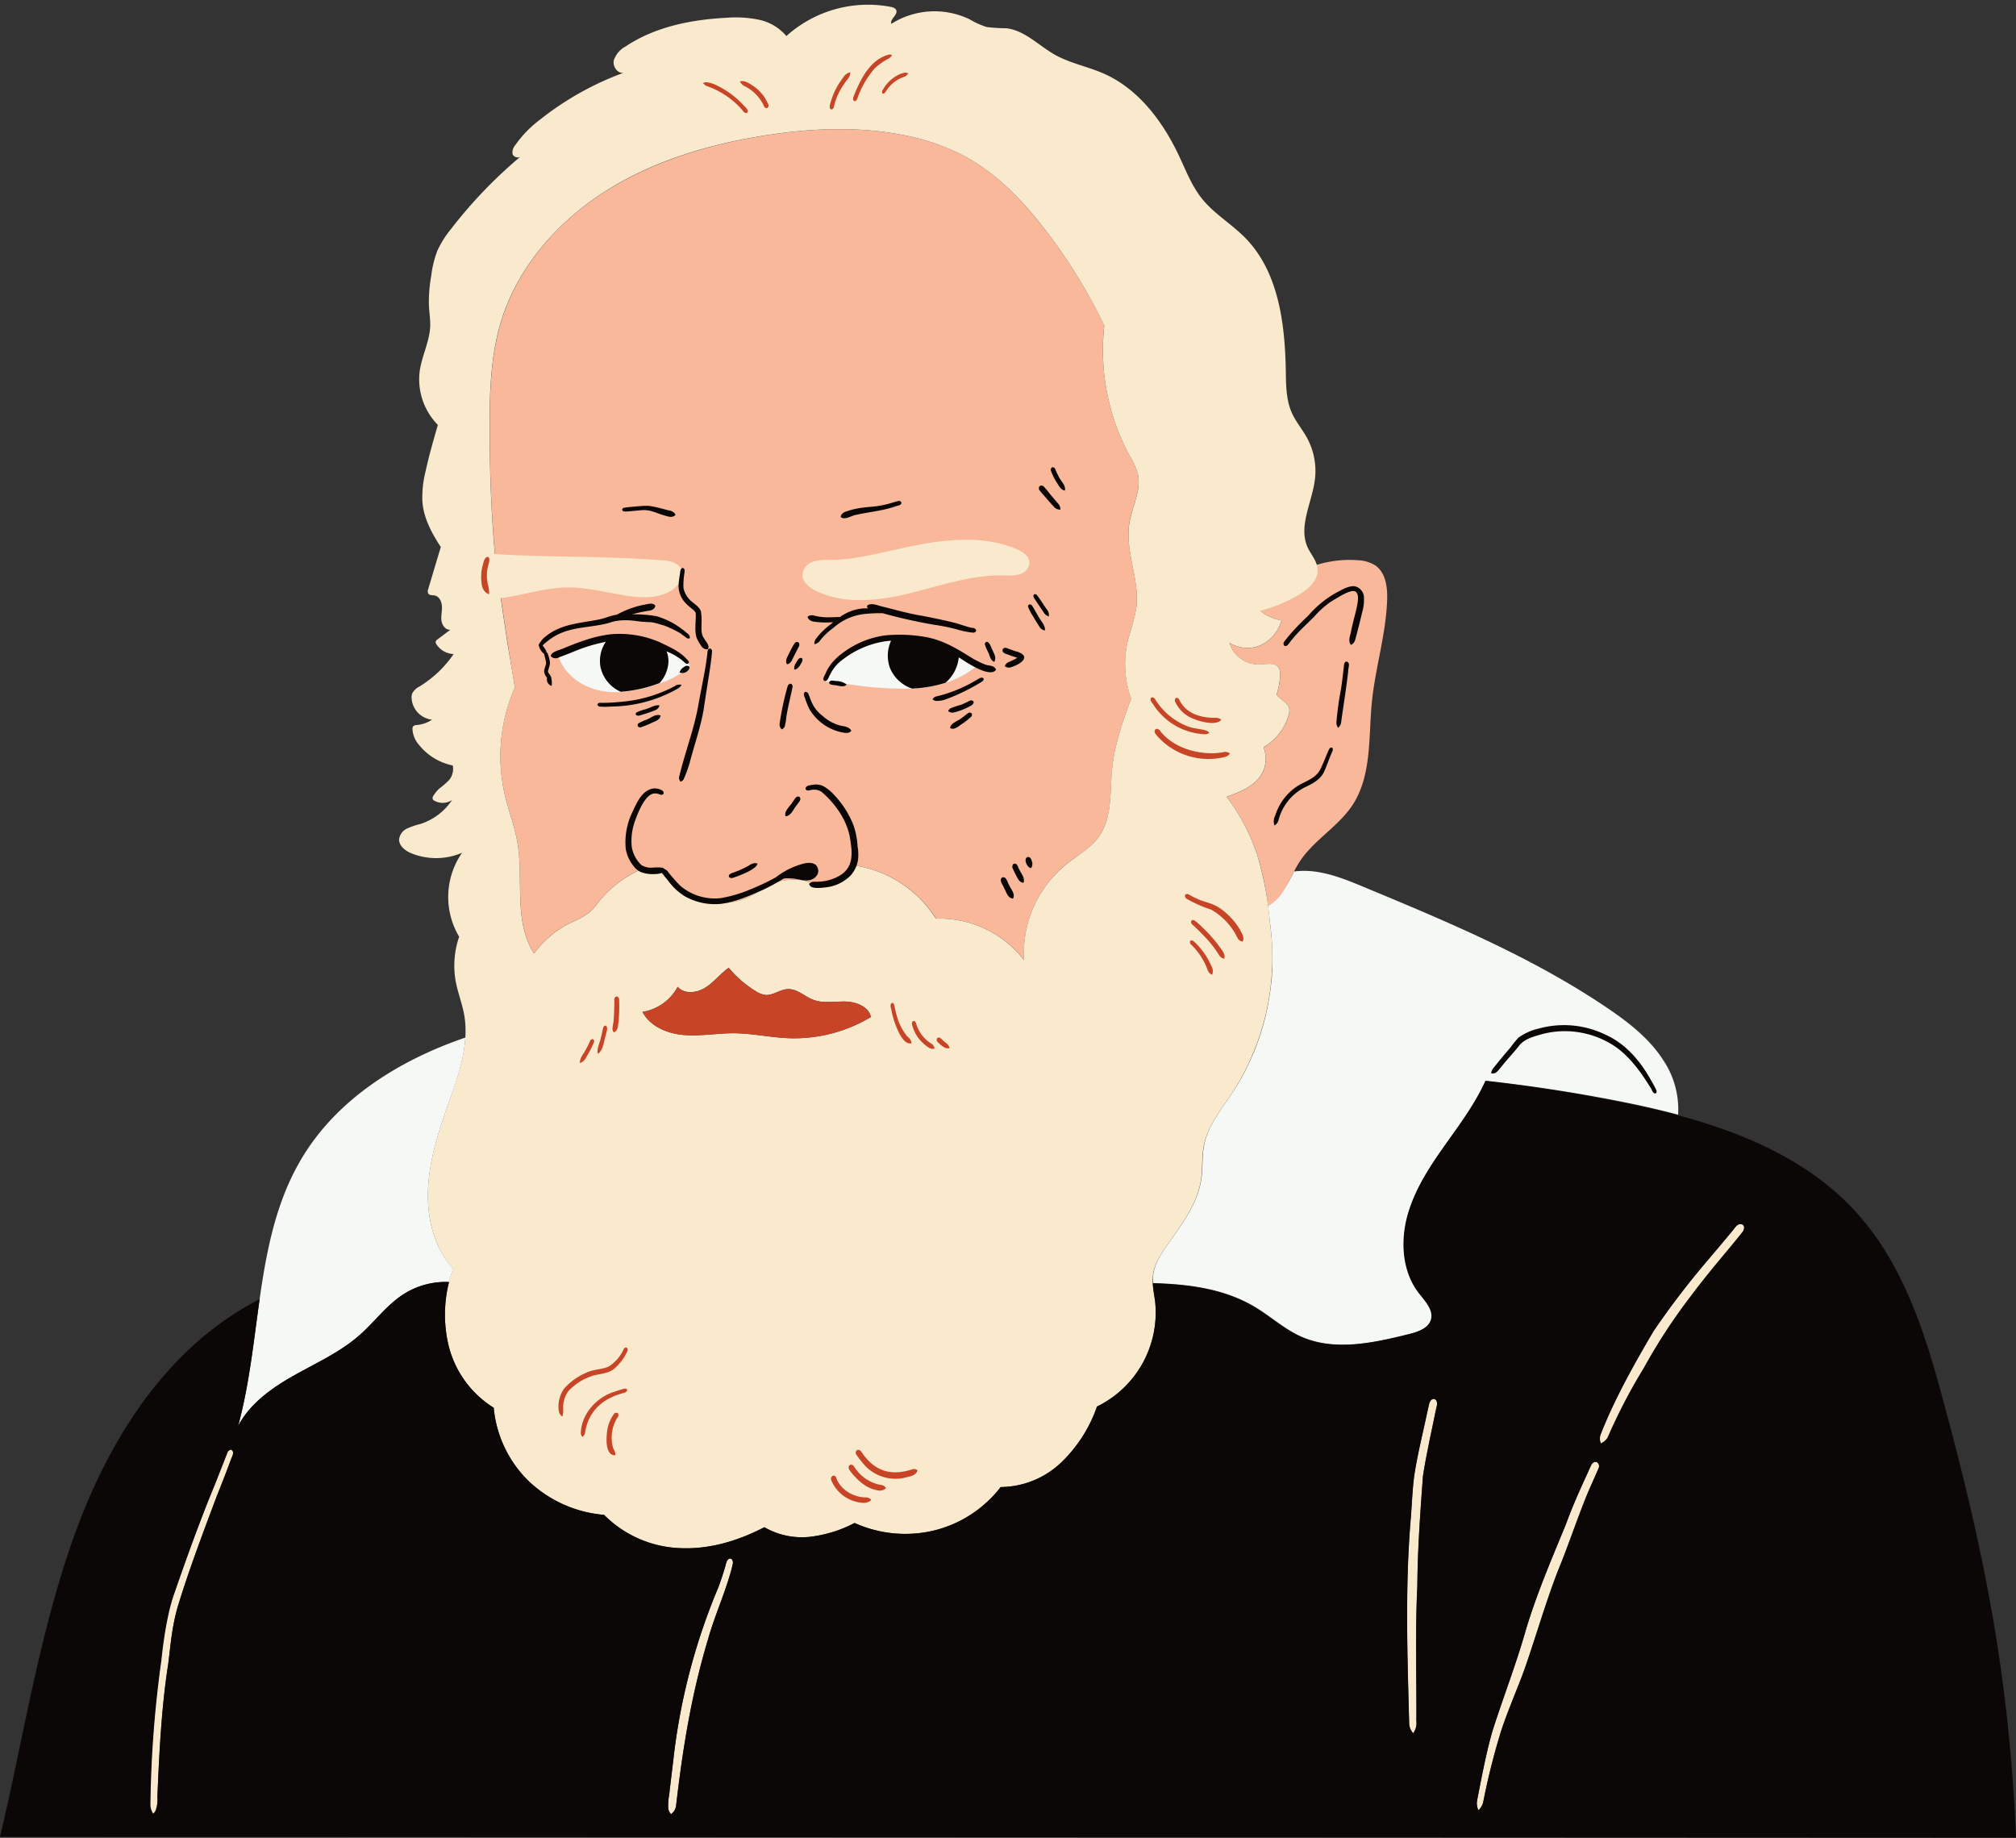 <?xml version="1.0" encoding="UTF-8"?><svg xmlns="http://www.w3.org/2000/svg" xmlns:xlink="http://www.w3.org/1999/xlink" data-name="Layer 3" height="455.3" preserveAspectRatio="xMidYMid meet" version="1.0" viewBox="0.0 -1.2 499.5 455.3" width="499.5" zoomAndPan="magnify"><rect x="0.0" y="-1.2" width="499.5" height="455.3" fill="#333333" stroke="none"/><g id="change1_1"><path d="M343.69,147.44c-.3,8.55-2.95,16.85-3.79,25.36-.85,8.67,0,18.09-4.75,25.38-3.52,5.39-9.61,8.7-13.13,14.08-1.68,2.55-2.72,5.49-4.51,8a11.06,11.06,0,0,1-3.33,3.06,70.23,70.23,0,0,0-2.51-12.18,49.22,49.22,0,0,0-7.74-14.93c3.58-1.27,7.52-2.87,9.05-6.35a7.73,7.73,0,0,0,.09-5.93,13.24,13.24,0,0,0,6.23-8,3.55,3.55,0,0,0,.15-1.48c-.26-1.47-2-2.16-3.15-3.52a18.65,18.65,0,0,0,.89-4.73,3.22,3.22,0,0,0-.37-2c-.85-1.26-2.73-.9-4.25-.8a7.61,7.61,0,0,1-7.94-5.36,8.42,8.42,0,0,0,7.74.62,9.59,9.59,0,0,0,5.16-6.15,12,12,0,0,1-7.52-4.65c.83-.72,1.7-1.4,2.58-2.06,6.87-5.14,15.26-8.9,23.82-8.21a8.88,8.88,0,0,1,4.32,1.27C343.34,140.63,343.8,144.27,343.69,147.44Zm-89.94,89.21A28.31,28.31,0,0,1,264.08,213c2.82-2.25,6.13-4,8.21-7,3.36-4.72,2.7-11,3.27-16.8.61-6.17,2.78-12.06,4.72-17.39a24.86,24.86,0,0,1-.91-13.9c.64-2.91,1.82-5.71,2.18-8.67.85-7-2.87-13.93-1.74-20.85.66-4.09,3-8.07,2.12-12.11a18.39,18.39,0,0,0-2.06-4.68,54.61,54.61,0,0,1-6.26-32.22A135.05,135.05,0,0,0,259.3,56.17C253.68,48.8,247.14,41.9,239,37.5a55,55,0,0,0-16.05-5.39c-11.34-2.08-23.05-1.46-34.43.43C174.82,34.8,161.25,39,149.59,46.48s-21.33,18.66-25.4,31.93c-2.6,8.49-2.86,17.5-2.85,26.39,0,10.79.39,21.58,1.4,32.35,1.49,10.69,3,21.38,4.84,31.91a42.28,42.28,0,0,0-2.47,26.78c.92,3.87,2.38,7.59,3.07,11.5,1.62,9.25-1,19.53,4.13,27.66a25.07,25.07,0,0,1,9.18-7.67,20,20,0,0,0,4.64-2.57,19.66,19.66,0,0,0,2.2-2.53,27.49,27.49,0,0,1,10.42-8,4.29,4.29,0,0,0,2.61.75,15.55,15.55,0,0,1,2.92,0,17.13,17.13,0,0,0,22.88,5.23c1.27-.74,2.45-1.65,3.78-2.29a13.5,13.5,0,0,1,5-1.18,12.13,12.13,0,0,1,3.07.16c1.1.23,2.15.66,3.25.86a8.43,8.43,0,0,0,8.91-4.64,29,29,0,0,1,20.75,13.26A26.51,26.51,0,0,1,253.75,236.65Z" fill="#f9b89a"/></g><g id="change2_1"><path d="M326.45,139.65c-.18-1.93-1.63-3.46-2.44-5.21-2.42-5.27,1.13-11.21,1.8-17a17.17,17.17,0,0,0-2-10.21c-1.15-2.09-2.73-3.93-3.71-6.1-1.46-3.24-1.46-6.91-1.52-10.46-.2-11.75-1.8-24.49-10-32.89-3.4-3.48-7.76-6-10.8-9.8-2.56-3.2-4-7.11-5.77-10.81-4-8.42-10-16.36-18.51-20.13-4-1.76-8.37-2.56-12.15-4.69-4-2.26-7.41-6-12-6.55a43.22,43.22,0,0,1-4.84-.3,19.38,19.38,0,0,1-4.24-1.9,20,20,0,0,0-19.42,1.1c-.44-1.17,1.65-2.17,1.22-3.35-.2-.56-.88-.76-1.47-.87a30.25,30.25,0,0,0-25.76,7.25A12.26,12.26,0,0,0,188,3.68a28.77,28.77,0,0,0-8.08-.47c-8.72.45-17.62,2.24-24.89,7.08a6.15,6.15,0,0,0-2.95,3.45c-.33,1.51.94,3.38,2.45,3.08a74.4,74.4,0,0,0-20.6,11.52,28,28,0,0,0-6.28,6.44A2.72,2.72,0,0,0,127,37a1.41,1.41,0,0,0,1.86.68,115.6,115.6,0,0,0-17.11,17.85,25.25,25.25,0,0,0-3.36,5.32,25.75,25.75,0,0,0-1.54,6.25,36.57,36.57,0,0,0-.58,7.38c.08,1.72.38,3.44.32,5.17-.16,3.73-2,7.19-2.57,10.88a16.09,16.09,0,0,0,4.47,13.54c-1.13,3.89-2.25,7.78-3.1,11.74a26,26,0,0,0-.74,7.18c.29,4,2.14,7.64,4.57,11.32q-1.56,5.19-3.11,10.38a1.42,1.42,0,0,0,0,1.16c.33.48,1,.36,1.61.48,1.14.24,1.73,1.55,1.78,2.72s-.27,2.33-.12,3.49,1,2.37,2.21,2.27l-3.21,2.41a1.09,1.09,0,0,0-.43.5,1,1,0,0,0,.24.78,5.29,5.29,0,0,0,4.21,2.33,27.89,27.89,0,0,1-8.39,8,4.26,4.26,0,0,0-1.86,1.72,3,3,0,0,0-.16,1.29,5.68,5.68,0,0,0,5.06,5.25,8.19,8.19,0,0,1-3.78,1.33,1.2,1.2,0,0,0-.93.35,1,1,0,0,0-.14.53,6.22,6.22,0,0,0,1.5,3.89,14.41,14.41,0,0,0,8.48,5.25,4.38,4.38,0,0,1-.84,3.53,18.83,18.83,0,0,1-2.46,2.16,8.29,8.29,0,0,0-1.47,1.77,1,1,0,0,0-.2.87,1,1,0,0,0,.46.42A4.19,4.19,0,0,0,112,197a14.84,14.84,0,0,1-7.81,5.92,19,19,0,0,0-3.31,1.13,3.43,3.43,0,0,0-2,2.71c0,1.73,1.69,2.93,3.3,3.54a16.38,16.38,0,0,0,12.3-.23,19.21,19.21,0,0,0-.71,20.8,21.86,21.86,0,0,0-.81,11.31c.51,2.62,1.5,5.13,2,7.76,1.46,7.75-1.51,15.56-4.14,23-2.34,6.63-4.47,13.44-4.77,20.46s1.39,14.37,6.17,19.72a33.7,33.7,0,0,0-1.07,19.09,25.29,25.29,0,0,0,11.17,15.36A29.13,29.13,0,0,0,131,365.74a30.82,30.82,0,0,0,18.67,8.35,28,28,0,0,0,19,8.25c7.09.3,14.16-1.78,20.71-5.19a18.57,18.57,0,0,0,11.2,2.39,31.72,31.72,0,0,0,11.16-3.44A30.53,30.53,0,0,0,231.27,378a29.85,29.85,0,0,0,16.67-10.8,22,22,0,0,0,14.91-6,35.17,35.17,0,0,0,8.95-13.94,25.92,25.92,0,0,0,14.42-25.85c-.26-2.22-.83-4.45-.56-6.67.35-2.82,2-5.29,3.62-7.61,3.56-5.05,7.48-10.21,8.33-16.33.38-2.69.13-5.45.64-8.13,1-5,4.4-9.1,7.2-13.36a61.47,61.47,0,0,0,9.2-41.84,81.58,81.58,0,0,0-3-16.35,49.22,49.22,0,0,0-7.74-14.93c3.58-1.27,7.52-2.87,9.05-6.35a7.73,7.73,0,0,0,.09-5.93,13.24,13.24,0,0,0,6.23-8,3.55,3.55,0,0,0,.15-1.48c-.26-1.47-2-2.16-3.15-3.52a18.65,18.65,0,0,0,.89-4.73,3.22,3.22,0,0,0-.37-2c-.85-1.26-2.73-.9-4.25-.8a7.61,7.61,0,0,1-7.94-5.36,8.42,8.42,0,0,0,7.74.62,9.59,9.59,0,0,0,5.16-6.15,11.18,11.18,0,0,1-5.28-2.37,38.11,38.11,0,0,0,9.35-3.83C324.11,144.83,326.74,142.54,326.45,139.65ZM195.53,256c-4.61-.17-9.15-1.2-13.76-1.23-4.1,0-8.2.77-12.29.44s-8.4-2.08-10.29-5.73a12,12,0,0,0,8.71-6.21c1.65,1.9,4.79,1.53,6.91.17s3.68-3.44,5.74-4.88a26.86,26.86,0,0,0,6.67,5.77,5.91,5.91,0,0,0,2.36.95c1.94.19,3.66-1.36,5.6-1.44,2.33-.11,4.19,1.84,6.36,2.66,2.49.93,5.26.36,7.92.42s5.74,1.23,6.33,3.82A36.92,36.92,0,0,1,195.53,256Zm86-106.72a19.87,19.87,0,0,1-.52,2.64c-.06.25-.13.5-.2.76s-.14.5-.21.75c-.12.43-.25.85-.37,1.28s-.34,1.15-.5,1.73c-.07.23-.13.46-.19.7s-.13.54-.19.81a24.86,24.86,0,0,0,.91,13.9c-1.94,5.33-4.11,11.22-4.72,17.39-.57,5.76.09,12.09-3.27,16.8-2.08,2.94-5.39,4.71-8.21,7a28.27,28.27,0,0,0-10.33,23.63,26.51,26.51,0,0,0-21.86-10.29,29,29,0,0,0-20.75-13.26,8.43,8.43,0,0,1-8.91,4.64c-1.1-.2-2.15-.63-3.25-.85a11.69,11.69,0,0,0-3.07-.17,13.5,13.5,0,0,0-5,1.18c-1.33.64-2.51,1.55-3.78,2.29A17.14,17.14,0,0,1,164.28,215a14.79,14.79,0,0,0-2.92,0,4.29,4.29,0,0,1-2.61-.75,27.49,27.49,0,0,0-10.42,8,19,19,0,0,1-2.2,2.53,20,20,0,0,1-4.64,2.57,25.09,25.09,0,0,0-9.18,7.68c-5.17-8.13-2.51-18.42-4.13-27.66-.69-3.91-2.15-7.64-3.07-11.5a42.31,42.31,0,0,1,2.47-26.79c-.23-1.32-.46-2.64-.68-4q-.5-2.94-1-5.88-.27-1.65-.51-3.3-.68-4.46-1.32-8.94c.63-.06,1.26-.15,1.88-.26,4.89-.85,9.71-2.32,14.67-2.37s9.94,1.36,14.92,2.09c3.8.56,8,.64,11.15-1.57,1.65-1.16,2.93-3.37,2-5.16-.86-1.62-3-2-4.83-2.1-12.25-.91-24.62-.81-35.69-1.23-1.9-.08-3.73-.16-5.56-.3-.94-10.41-1.29-20.85-1.31-31.28,0-8.88.25-17.9,2.85-26.39,4.07-13.27,13.73-24.4,25.4-31.93s25.23-11.68,38.92-13.94c11.38-1.88,23.09-2.51,34.43-.43A55,55,0,0,1,239,37.5c8.15,4.4,14.69,11.3,20.31,18.67a134.76,134.76,0,0,1,14.31,23.27,54.59,54.59,0,0,0,6.26,32.21,18.39,18.39,0,0,1,2.06,4.68c.88,4-1.46,8-2.12,12.11C278.68,135.36,282.4,142.33,281.55,149.29Zm-53.1-15.67c7.88-1.42,16.3-1.9,23.63,1.32,1.38.61,2.88,1.6,3,3.11a3.2,3.2,0,0,1-2.34,3,11.69,11.69,0,0,1-4.05.3c-7.89-.17-15.51,2.53-23.17,4.41s-16.06,2.88-23.19-.5c-1.76-.83-3.6-2.29-3.48-4.23a3.79,3.79,0,0,1,2.61-3.06,11.8,11.8,0,0,1,4.2-.43C212.8,137.52,220.58,135,228.45,133.62ZM431.53,304.24c-1.29,1.63-2.62,3.23-3.95,4.83-3.21,3.85-5.84,7.05-8.51,10.62a142.3,142.3,0,0,0-11.82,18.06,137.71,137.71,0,0,0-8.91,17.13,3.53,3.53,0,0,1-1.73,1.48,3.55,3.55,0,0,1-.12-2c3.23-8.35,8.08-17.16,13.2-25.83a199.4,199.4,0,0,1,13-17.06c2.17-2.57,4.34-5.12,6.48-7.71.67-.74,1.34-2.17,2.54-1.64C432.48,302.66,432.08,303.7,431.53,304.24Zm-35.4,58.14c-.67,1.62-1.41,3.21-2.11,4.81-2.61,5.9-5.21,13.92-8,20.71-3.16,8.15-5.53,16.57-8.43,24.8-1.88,5.09-4.09,10.05-5.76,15.22a170.49,170.49,0,0,0-4.33,17.28,4.1,4.1,0,0,1-1.19,2.06,4,4,0,0,1-.36-2.3c1.11-5.73,2.18-11.49,3.76-17.11,2.66-8.42,5.89-16.64,8.3-25.13,2.85-9.57,6.88-18.73,10-26.41,1.48-4,3.23-8,5-11.86.46-1,.86-2,1.34-2.91a1.21,1.21,0,0,1,1.22-.59A1.15,1.15,0,0,1,396.13,362.38Zm-40.25-14.83c-.32,1.42-.6,2.85-.9,4.28-.82,3.87-2.07,10-2.44,12.79-.66,9-1.32,18-1.38,27-.55,11.18-.18,22.37-.24,33.56a4.25,4.25,0,0,1-.79,3,3.7,3.7,0,0,1-1-2.34c-.45-17-1.05-34.1.41-51.08.27-3.39.38-6.79.81-10.17.6-4.07,1.53-8.07,2.41-12.09.39-1.69.74-3.4,1.13-5.1.19-.8.3-2,1.33-2.06C356.27,345.54,356.11,346.8,355.88,347.55Zm-174.3,38.58c-.3,1.5-.79,3-1.23,4.43-1.54,4.78-3.53,9.41-4.9,14.25-4.29,14.28-6.35,27.72-7.95,41.41a3.06,3.06,0,0,1-1.24,2,2.74,2.74,0,0,1-.67-1.27,12.89,12.89,0,0,1,.2-3.44c.4-3.55.85-7.09,1.26-10.64A154.09,154.09,0,0,1,178,392c.68-1.83,1.29-3.7,1.82-5.58.14-.64.37-1.47,1.14-1.54C181.46,385,181.66,385.67,181.58,386.13ZM57.13,360.67c-1.1,3-2.25,5.9-3.42,8.83-3.4,9.05-6.84,18.11-9.66,27.35-1.45,5.1-1.72,9.15-2.36,14.22C40.06,421.7,39.49,432.66,39,444a8.52,8.52,0,0,1-.45,3.3,3.57,3.57,0,0,1-.65.89,3.82,3.82,0,0,1-.74-2.32,282.57,282.57,0,0,1,2.71-35.7c.44-4.29,1.4-11.51,3.19-16.52,3.2-9.13,6.45-18.25,10.15-27.2,1-2.53,2-5.09,3-7.64a1.22,1.22,0,0,1,1-.87C58.32,358.52,57.37,359.81,57.13,360.67Z" fill="#f9eacd"/></g><g id="change3_1"><path d="M167.9,243.28c1.65,1.9,4.79,1.53,6.91.17s3.68-3.44,5.74-4.88a27.07,27.07,0,0,0,6.67,5.77,5.91,5.91,0,0,0,2.36.95c1.94.19,3.66-1.36,5.6-1.44,2.33-.11,4.19,1.84,6.36,2.66,2.49.93,5.26.36,7.92.42s5.74,1.23,6.33,3.82A36.92,36.92,0,0,1,195.53,256c-4.61-.17-9.15-1.2-13.76-1.23-4.1,0-8.2.77-12.29.44s-8.4-2.09-10.29-5.73A12,12,0,0,0,167.9,243.28Zm-14.49,3.24c0-.4-.27-.93-.72-.84a.78.78,0,0,0-.49.66A53.81,53.81,0,0,1,152,252a15.09,15.09,0,0,0-.25,1.57,1.64,1.64,0,0,0,.34,1c1-.39,1-1.51,1.15-2.38A45.54,45.54,0,0,0,153.41,246.52Zm-3.07,6.63a.48.48,0,0,0-.35-.27.58.58,0,0,0-.44.3c-.31.8-.37,1.7-.63,2.52-.21,1.31-1,2.54-.85,3.88,0,.28.06.34.3.13,1.17-1.09,1.24-3,1.72-4.42C150.18,254.59,150.6,253.84,150.34,253.15Zm-3.44,3.08a.71.71,0,0,0-.65.35,23.35,23.35,0,0,1-1.2,2.4c-.5,1-1.5,2-1.35,3.19a2.82,2.82,0,0,0,1.57-1.5,24.42,24.42,0,0,0,1.91-3.7A.65.65,0,0,0,146.9,256.23Zm78.84.57c-.16-.61-.69-1-1.1-1.41a14,14,0,0,1-2.53-5.28c-.29-.83-.35-1.75-.65-2.57-.1-.14-.24-.31-.43-.29-.75.44-.14,1.55-.08,2.23a21.68,21.68,0,0,0,2.11,5.8c.54.81,1.16,1.82,2.19,2a1.56,1.56,0,0,0,.57,0A1.09,1.09,0,0,0,225.74,256.8Zm5.24.69a8.74,8.74,0,0,1-4-5.16c-.08-.29-.34-.65-.67-.6-.49.22-.39.85-.23,1.27a9.11,9.11,0,0,0,3,4.56,8.69,8.69,0,0,0,1.31.94,1.78,1.78,0,0,0,1.16.09A2,2,0,0,0,231,257.49Zm4.24.78c-.31-.89-.92-1.1-1.37-1.5s-1.1-1.35-1.7-.71a.83.83,0,0,0,.28,1,7.91,7.91,0,0,0,1.61,1.27C234.27,258.44,235.45,258.74,235.22,258.27Zm64.9-20.17a17.71,17.71,0,0,0-3.83-5.61c-.34-.35-.94-1-1.4-.56a.76.76,0,0,0,.17.82,16.28,16.28,0,0,1,3.67,5.18c.38.64.43,1.91,1.59,2.36A2.36,2.36,0,0,0,300.12,238.1Zm2.52-4.08a32.83,32.83,0,0,0-4.73-5.46,13.1,13.1,0,0,0-2.07-1.8.58.58,0,0,0-.67.17.8.8,0,0,0,.21.88,51.4,51.4,0,0,1,4.22,4.26,27.39,27.39,0,0,1,2.38,3.24,2,2,0,0,0,1.32,1C303.66,235.48,303.11,234.67,302.64,234Zm4.62-4.85a17.09,17.09,0,0,0-4.84-5.25c-1.8-1.38-4.48-1.73-6-2.55-.72-.28-1.38-.74-2.08-1.07-.27-.06-.65,0-.73.3a.87.87,0,0,0,.48.91,32.17,32.17,0,0,0,6,2.64,16.14,16.14,0,0,1,6.59,7.15,1.64,1.64,0,0,0,1.19.76,1.1,1.1,0,0,0,.2-.5C308.18,230.69,307.59,229.93,307.26,229.17Zm-3.84-44.1c-4.88,1.08-12.19-.38-15.94-5.14-.23-.41-.81-.78-1.23-.41-.54.68.29,1.34.68,1.85a17,17,0,0,0,16.72,4.92,2,2,0,0,0,1.09-.85A2.23,2.23,0,0,0,303.42,185.07ZM299,179.83c-1.46-.47-3.05-.48-4.5-1a16.33,16.33,0,0,1-8.29-6.79c-.17-.32-.64-.64-1-.38-.47.65.34,1.29.64,1.83a16,16,0,0,0,12.84,7.22,2.27,2.27,0,0,0,.95-.35A2.38,2.38,0,0,0,299,179.83Zm3.19-3a2.23,2.23,0,0,0-.8-.19c-3.85.05-7.49-1-9.16-4.4-.12-.34-.53-.69-.9-.51a.79.79,0,0,0-.12,1,8.12,8.12,0,0,0,2.8,3.27c1.55,1.16,7.29,3,8.58,1.07C302.57,177,302.33,176.93,302.17,176.86ZM208.92,18a18.16,18.16,0,0,0-3.26,6.66c-.11.43-.21,1.13.35,1.26a.76.76,0,0,0,.57-.56,15.89,15.89,0,0,1,2.64-5.86c.64-1.09,1.43-1.43,1.45-2.78A2.62,2.62,0,0,0,208.92,18Zm11.27-5.65c-4.34,1.11-6.69,5.57-8.32,9.39-.18.62-.91,1.69-.19,2.11.54.06.73-.55.86-1a22.9,22.9,0,0,1,4.16-7.09,14.75,14.75,0,0,1,3.58-2.5,2.67,2.67,0,0,0,.75-.82A2.21,2.21,0,0,0,220.19,12.31Zm3.87,4.48a6.3,6.3,0,0,0-1.86.72,9.14,9.14,0,0,0-3.34,3.28c-.23.33-.49.86-.13,1.18.39,0,.65-.34.81-.64a8.36,8.36,0,0,1,4.58-3.57,2.51,2.51,0,0,0,.93-.81A2.22,2.22,0,0,0,224.06,16.79Zm-33.8,7.63a9.94,9.94,0,0,0-3.83-4.48,7.32,7.32,0,0,0-2.06-1.06c-.23,0-.93-.12-1,.1a2.28,2.28,0,0,0,.89,1,10.34,10.34,0,0,1,5,5c.11.34.5.69.87.53A.85.85,0,0,0,190.26,24.42Zm-5.74.73A22,22,0,0,0,177.66,20a7.83,7.83,0,0,0-2.6-.83,2.26,2.26,0,0,0-.87.21,2.53,2.53,0,0,0,.87.72,20.49,20.49,0,0,1,9,6.14c.21.34.67.76,1.07.48C185.55,26.12,184.87,25.57,184.52,25.15ZM153,348.85a.75.75,0,0,0-.84.2,9.28,9.28,0,0,0-1.78,4.69c-.17,1.6-.36,5.17,1.67,5.57.16,0,.46.08.4-.15,0-1-.46-1.24-.6-1.88a9.35,9.35,0,0,1,1.27-7.51A.7.7,0,0,0,153,348.85Zm2.39-5.8a.68.68,0,0,0-.55-.25,19,19,0,0,0-2.41.73c-4.56,1.31-8.46,5.6-8.53,10.45a1.59,1.59,0,0,0,.45.81,2.68,2.68,0,0,0,.59-.93c.79-5.49,4.43-8.68,9.7-10C155,343.74,155.47,343.47,155.36,343.05Zm-.15-10.42a.74.74,0,0,0-.73.44,9.71,9.71,0,0,1-3.42,4.09c-1.16.78-3.25.8-5,1.38a15.71,15.71,0,0,0-6.29,4.23,7.69,7.69,0,0,0-1.33,5.73,2,2,0,0,0,.85,1.22c.41-.93.12-2,.24-2.93a6.9,6.9,0,0,1,1.24-3.32,14.1,14.1,0,0,1,6.24-3.91c1.85-.45,3.91-.5,5.37-1.88a12.34,12.34,0,0,0,3.07-4.22C155.57,333.17,155.52,332.75,155.21,332.63Zm71,30.11c-5.66,1.9-9.65.42-12.77-4.2-.22-.42-.83-.78-1.24-.39a.84.84,0,0,0-.07,1,27.49,27.49,0,0,0,1.69,2.21,10.36,10.36,0,0,0,10.51,3.48c1-.28,2.13-.39,2.73-1.26a1.32,1.32,0,0,0,.22-.58A1.69,1.69,0,0,0,226.17,362.74Zm-7.62,4a9.76,9.76,0,0,1-6.52-3.92c-.26-.15-.7-1.65-1.64-1-.52.6.11,1.32.49,1.82,1.62,1.95,3.62,3.82,6.2,4.31a2.51,2.51,0,0,0,2-.17c.12-.09.33-.21.33-.36A1.74,1.74,0,0,0,218.55,366.7Zm-2.87,3.47a2,2,0,0,0-1.27-.45c-3,0-6.24-1.91-7.25-4.75a.76.76,0,0,0-.84-.63.87.87,0,0,0-.44,1.11,9.07,9.07,0,0,0,7.43,5.58,3,3,0,0,0,2.31-.49C215.76,370.41,215.91,370.3,215.68,370.17ZM120.93,139.05c.13-.74.67-1.69,0-2.31-.88.09-1.06,1.12-1.26,1.83a11.38,11.38,0,0,0-.22,5.47,2.85,2.85,0,0,0,1.7,2,6.44,6.44,0,0,0-.29-2.49A9.87,9.87,0,0,1,120.93,139.05Z" fill="#c74426"/></g><g id="change4_1"><path d="M242.13,163.66a22.3,22.3,0,0,1-7.87,4.29,31,31,0,0,1-6.81,1.34l-1.45.1a84.85,84.85,0,0,1-14.49-.91l-7.17-.87c1.87-6.13,8.62-10.19,15.44-10.89.49-.05,1-.09,1.47-.1,5.61-.26,11.2,1.37,16.33,3.79.66.31,1.3.63,1.94,1A5.2,5.2,0,0,1,242.13,163.66ZM106.06,293.42c.3-7,2.43-13.83,4.77-20.46,2-5.55,4.12-11.32,4.47-17.11-16.48,5.62-32,15.35-40.74,30.25-11.54,19.58-9.6,44-15.57,66,2.94-5.61,8.39-9.46,13.92-12.57s11.4-5.75,16.16-9.94c3.75-3.29,6.73-7.48,10.94-10.17a19.34,19.34,0,0,1,11.26-3c.27-1.11.59-2.22,1-3.3C107.45,307.79,105.76,300.45,106.06,293.42Zm306.17-31.78c-3.48-5.53-8.8-9.62-14.22-13.28-18.57-12.53-39.41-21.22-60.1-29.82-5.43-2.26-11.17-4.57-17-3.87l-.29,0a43.85,43.85,0,0,1-3.1,5.52,11.06,11.06,0,0,1-3.33,3.06c.17,1.39.33,2.78.47,4.17a61.9,61.9,0,0,1,.58,8.49c0,.68,0,1.37,0,2.05a4.26,4.26,0,0,1,0,.5c0,.49,0,1-.08,1.48,0,1-.14,2-.26,3-.07.59-.14,1.19-.23,1.78s-.22,1.46-.35,2.18c-.09.54-.2,1.07-.31,1.61,0,.16-.06.32-.1.48-.08.38-.16.76-.26,1.14,0,.2-.09.4-.14.6-.1.43-.21.86-.33,1.28,0,.14-.07.28-.11.41-.11.43-.24.85-.36,1.27q-.48,1.6-1.05,3.18c-.17.47-.34.94-.52,1.41l-.15.38c-.17.42-.34.84-.52,1.26q-.15.39-.33.75c-.11.25-.22.5-.34.75a57.51,57.51,0,0,1-4.28,7.82c-2.8,4.26-6.24,8.36-7.2,13.36-.51,2.68-.26,5.44-.64,8.13-.85,6.12-4.77,11.28-8.33,16.33-1.64,2.32-3.27,4.79-3.62,7.61a10.27,10.27,0,0,0,0,2c8.88.24,17.71,1.4,25.23,5.91,3.86,2.31,7.24,5.44,11.35,7.29,8.34,3.75,18,1.61,26.89-.6,2.26-.56,4.92-1.49,5.48-3.75s-1.47-4.45-3-6.37c-4.23-5.43-4.66-13.08-2.74-19.69s5.88-12.41,9.87-18c3.41-4.78,6.91-9.6,9.32-14.93q16.2,1.8,32.21,4.91c5.14,1,10.32,2.14,15.44,3.51A21.87,21.87,0,0,0,412.23,261.64ZM164.62,159.17h0a25.19,25.19,0,0,0-9.25-2.21,29.47,29.47,0,0,0-4.79.15,33.85,33.85,0,0,0-12.29,4c1.32,4.68,5.88,7.93,10.65,8.84a20,20,0,0,0,4.82.3,33.79,33.79,0,0,0,9.48-2.1l.14-.05A19.42,19.42,0,0,0,171,163.7,19.39,19.39,0,0,0,164.62,159.17Z" fill="#f6f8f5"/></g><g id="change5_1"><path d="M246.71,164.83c-1.46,1.75-6.39-1.4-7.94-2.39-.37-.25-.79-.52-1.22-.78a9.5,9.5,0,0,1-3.29,6.29,31,31,0,0,1-6.81,1.34l-1.45.1a9,9,0,0,1-5.5-5.12,8.88,8.88,0,0,1,.28-6.73,13.43,13.43,0,0,0-1.62.16,22.77,22.77,0,0,0-10.29,4.45,9.51,9.51,0,0,0-3.16,3.73c-.41.55-.53,1.71-1.39,1.65-.73-.45,0-1.35.25-1.92,1.11-2.72,3.4-4.61,5.82-6.16a22.46,22.46,0,0,1,8.85-3.23,37.41,37.41,0,0,1,9.51.29c4.38.68,7.63,2.54,11.48,4.94a22.24,22.24,0,0,0,3.93,2c.85.31,1.94.14,2.5,1C246.74,164.52,246.83,164.69,246.71,164.83Zm252.8,289.25L0,453.86c5.52-23.15,8.94-46,16.71-69.73s20.82-46.91,41.94-60.23c1.85-1.17,3.75-2.25,5.68-3.25-1.5,10.53-2.56,21.26-5.34,31.43,2.94-5.61,8.39-9.46,13.92-12.57s11.4-5.75,16.16-9.94c3.75-3.29,6.73-7.48,10.94-10.17a19.34,19.34,0,0,1,11.26-3,32.58,32.58,0,0,0-.11,15.79,25.29,25.29,0,0,0,11.17,15.36A29.13,29.13,0,0,0,131,365.74a30.82,30.82,0,0,0,18.67,8.35,28,28,0,0,0,19,8.25c7.09.3,14.16-1.78,20.71-5.19a18.57,18.57,0,0,0,11.2,2.39,31.72,31.72,0,0,0,11.16-3.44A30.53,30.53,0,0,0,231.27,378a29.85,29.85,0,0,0,16.67-10.8,22,22,0,0,0,14.91-6,35.17,35.17,0,0,0,8.95-13.94,25.92,25.92,0,0,0,14.42-25.85c-.18-1.55-.52-3.11-.6-4.67,8.88.24,17.71,1.4,25.23,5.91,3.86,2.31,7.24,5.44,11.35,7.29,8.34,3.75,18,1.61,26.89-.6,2.26-.56,4.92-1.49,5.48-3.75s-1.47-4.45-3-6.37c-4.23-5.43-4.66-13.08-2.74-19.69s5.88-12.41,9.87-18c3.41-4.78,6.91-9.6,9.32-14.93l4,.47c2.69.32,5.39.68,8.07,1.07l2.63.38c.95.14,1.9.28,2.85.44a2.76,2.76,0,0,1,.4.06c1.3.2,2.59.41,3.89.63q2.79.47,5.57,1c1.59.29,3.17.58,4.75.89l3.86.78,1.75.37c3.28.7,6.57,1.48,9.83,2.36,16.79,4.49,32.9,11.47,44.39,24.2s16.85,29.4,21.26,45.82C491.48,382.66,497.76,413.36,499.51,454.08ZM57.32,357.92a1.22,1.22,0,0,0-1,.87c-1,2.55-2,5.11-3,7.64-3.7,8.95-7,18.07-10.15,27.2-1.79,5-2.75,12.23-3.19,16.52a282.57,282.57,0,0,0-2.71,35.7,3.82,3.82,0,0,0,.74,2.32,3.57,3.57,0,0,0,.65-.89A8.52,8.52,0,0,0,39,444c.46-11.32,1-22.28,2.66-32.91.64-5.07.91-9.12,2.36-14.22,2.82-9.24,6.26-18.3,9.66-27.35,1.17-2.93,2.32-5.87,3.42-8.83C57.37,359.81,58.32,358.52,57.32,357.92Zm123.63,27c-.77.07-1,.9-1.14,1.54-.53,1.88-1.14,3.75-1.82,5.58a154.09,154.09,0,0,0-10.94,40.87c-.41,3.55-.86,7.09-1.26,10.64a12.89,12.89,0,0,0-.2,3.44,2.74,2.74,0,0,0,.67,1.27,3,3,0,0,0,1.24-2c1.6-13.69,3.66-27.13,7.95-41.41,1.37-4.84,3.36-9.47,4.9-14.25.44-1.47.93-2.93,1.23-4.43C181.66,385.67,181.46,385,181,384.92Zm174.3-39.55c-1,.09-1.14,1.26-1.33,2.06-.39,1.7-.74,3.41-1.13,5.11-.88,4-1.81,8-2.41,12.08-.43,3.38-.54,6.78-.81,10.17-1.46,17-.86,34.07-.41,51.08a3.75,3.75,0,0,0,1,2.35,4.28,4.28,0,0,0,.79-3.05c.06-11.19-.31-22.38.24-33.56.06-9,.72-18,1.38-27,.37-2.82,1.62-8.92,2.44-12.78.3-1.43.58-2.87.9-4.29C356.11,346.8,356.27,345.54,355.25,345.37ZM395.57,361a1.21,1.21,0,0,0-1.22.59c-.48.95-.88,1.95-1.34,2.91-1.8,3.9-3.55,7.83-5,11.86-3.12,7.68-7.15,16.84-10,26.41-2.41,8.49-5.64,16.71-8.3,25.13-1.58,5.62-2.65,11.38-3.76,17.11a4,4,0,0,0,.36,2.3,4.1,4.1,0,0,0,1.19-2.06,170.49,170.49,0,0,1,4.33-17.28c1.67-5.17,3.88-10.13,5.76-15.22,2.9-8.23,5.27-16.65,8.43-24.8,2.82-6.79,5.42-14.81,8-20.71.7-1.6,1.44-3.19,2.11-4.81A1.15,1.15,0,0,0,395.57,361Zm36.15-58.82c-1.2-.53-1.87.9-2.54,1.64-2.14,2.59-4.31,5.14-6.48,7.71a199.4,199.4,0,0,0-13,17.06c-5.12,8.67-10,17.48-13.2,25.83a3.55,3.55,0,0,0,.12,2,3.53,3.53,0,0,0,1.73-1.48,137.71,137.71,0,0,1,8.91-17.13,142.3,142.3,0,0,1,11.82-18.06c2.67-3.57,5.3-6.77,8.51-10.62,1.33-1.6,2.66-3.2,3.95-4.83C432.08,303.7,432.48,302.66,431.72,302.13ZM198.05,196.19c-.86-.34-1.22.8-1.67,1.3-.56,1-2.26,2.32-1.72,3.54,1.41-.15,1.9-1.8,2.73-2.74C197.73,197.69,198.79,196.85,198.05,196.19Zm-28-34.21c-1.78-1.91-4.25-2.94-6.56-4.07a25.13,25.13,0,0,0-11.93-2c-4.52.45-8.77,2.22-11.89,3.48-1,.47-2.81.8-3.14,1.7,0,.1-.15.21,0,.34a1.66,1.66,0,0,0,2,.21c1.12-.43,2.25-.85,3.36-1.3a40.62,40.62,0,0,1,8.2-2.53,8.53,8.53,0,0,0-1.3,6.29,8.78,8.78,0,0,0,5,6.08,33.79,33.79,0,0,0,9.48-2.1l.14-.05a8.43,8.43,0,0,0,2.17-4.76,6.65,6.65,0,0,0-.41-3.09,15.1,15.1,0,0,1,4.28,2.57c.25.3.75.74,1.12.38S170.35,162.29,170.05,162Zm5.79-2.51c-.59.18-.53.87-.6,1.36-.46,4.1-1.57,8.83-2.34,13.34-1.13,5.86-3.33,11.5-4.67,17.28a1.54,1.54,0,0,0,.4,1,1.49,1.49,0,0,0,.71-.5,30.34,30.34,0,0,0,1.82-5.24c1.1-4,2.44-7.9,3.16-12,.53-3.62,1.14-7.23,1.68-10.85.16-1.23.34-2.47.43-3.71C176.42,159.82,176.19,159.41,175.84,159.47Zm-1.44-2.6c-1.07-1.33-.28-3.91-.71-6.43-.1-1-1.55-2-2.34-2.63a6.18,6.18,0,0,1-2-3.26,17.8,17.8,0,0,1,.19-3.51c.05-.51.31-1.36-.37-1.53-.44.05-.6.54-.63.93-.18,1.33-.33,2-.42,3.41a6.28,6.28,0,0,0,1.9,4.52c.82.87,1.93,1.53,2.19,2,.55.46-.35,4.3.39,6.43a9.26,9.26,0,0,0,1.05,1.87,1.75,1.75,0,0,0,1.71,1C176,158.66,174.79,157.72,174.4,156.87Zm23.23,1a.79.79,0,0,0-.7.21,21.7,21.7,0,0,0-1.4,2.55c-.37.79-1,1.64-.64,2.54a1.18,1.18,0,0,0,.11.19,1.33,1.33,0,0,0,.44-.14,1.87,1.87,0,0,0,.77-.83c.45-.93.92-1.85,1.39-2.77.17-.39.51-.76.44-1.21A.61.61,0,0,0,197.63,157.84Zm.92,3.93c-.83-.11-1.15,1.07-1.56,1.62-.14.23-.44,1.48.06,1.24.79-.26,1.15-1,1.55-1.7C198.85,162.61,199,162,198.55,161.77Zm-2.71,6.4a.81.81,0,0,0-.69.61,69.73,69.73,0,0,0-2,9.37,1.6,1.6,0,0,0,.56,1.32,1.44,1.44,0,0,0,.72-.72,12.84,12.84,0,0,0,.39-2.3c.37-2.43,1-4.83,1.5-7.22C196.46,168.83,196.33,168.21,195.84,168.17Zm12.91,10.47a10.27,10.27,0,0,1-4.95-2.54,8.41,8.41,0,0,1-2.49-2.94c-.42-.86-.6-1.47-1.05-2.59-.17-.26-.5-.51-.81-.35-.52.38-.18,1,0,1.52a26.16,26.16,0,0,0,1,2.54,12.28,12.28,0,0,0,7.84,5.86c.82.15,1.77.46,2.48-.15.05-.06.17-.14.14-.2C210.51,179,209.55,178.82,208.75,178.64Zm34.94-11.79c-.51-.53-1.2.12-1.7.35a34.64,34.64,0,0,1-10.28,4.17,1.84,1.84,0,0,0-.65.62,1.5,1.5,0,0,0,.71.41,6.35,6.35,0,0,0,2.71-.43,49.49,49.49,0,0,0,8.68-4.25C243.48,167.58,243.83,167.22,243.69,166.85Zm-2.58,5.61a.78.78,0,0,0-.75-.14c-1,.49-1.51.77-2.3,1.07a21.18,21.18,0,0,0-2.55.85,1.52,1.52,0,0,0-.59.69,1.6,1.6,0,0,0,1.41.35,16.49,16.49,0,0,0,4.17-1.65C240.94,173.46,241.49,172.93,241.11,172.46Zm-.43,3a.67.67,0,0,0-.73-.07c-.78.51-.86.7-1.68,1.25-.94.8-2.61,1.15-2.89,2.47,1.17.69,2.29-.62,3.24-1.17a16.48,16.48,0,0,0,2-1.61A.69.69,0,0,0,240.68,175.44Zm-31-7.19a4.53,4.53,0,0,0-2.6-.79c-.54-.05-1.47-.33-1.65.39,0,.65,1.32.6,1.54.66.84.09,1.76.51,2.56.06C209.63,168.48,209.86,168.39,209.64,168.25Zm-38.95-4.41a1,1,0,0,0-1.21.14,2.35,2.35,0,0,0-1.15,1.35,1.83,1.83,0,0,0,2.08-.46C170.75,164.67,171,164.13,170.69,163.84Zm-.37-8.12c-.55-.44-.91-.81-1.24-1a18.93,18.93,0,0,0-6.49-3.32,33.06,33.06,0,0,0-6-.46,37.13,37.13,0,0,1,4.25-.91c.65-.08,1.45-.5,1.48-1.23-.4-.63-1.29-.55-1.93-.39a23.32,23.32,0,0,0-7.12,2.36c-.16.1-.33.18-.51.27-1.46.2-2.83.85-4.28,1.15-4.25.91-9.37,1-13.26,4.18a4.93,4.93,0,0,0-1.35,1.43c0-.05-.5.61-.42.83a3.7,3.7,0,0,0,1.37,2.16,1.31,1.31,0,0,0,0,.28,12.91,12.91,0,0,1,.43,1.76c.1.59-.4,1.29-.47,2.2a2.43,2.43,0,0,0,.71,1.58l0,0,0,0v0l0,.14c0,.14,0,.09,0,0a1.7,1.7,0,0,0,.93,1.85c.33.18.24-.2.27-.42a6.08,6.08,0,0,0-.13-1.44,1.93,1.93,0,0,0-.56-1.06l0,0c-.24-.39-.16-.21-.26-.52v-.1c0-.42.63-1.58.45-2.46a8.88,8.88,0,0,0-.56-2,.81.81,0,0,0-.3-.28,1.42,1.42,0,0,1,0-.22,4.54,4.54,0,0,0-.76-1.19c0-.05-.11-.17-.14-.22s.25-.3.09-.16a13.52,13.52,0,0,1,1.18-1c4.75-3.79,9.81-3,15.17-4.46,2.94-1.09,6-.55,7.49-.37,1.08.15,2.92.17,3.27.24,1,.21,1.89.5,2.83.76a25.49,25.49,0,0,1,4.28,2.07c0,.1,1,.73,1.24.94s.64.35.89.11C171,156.31,170.64,156,170.32,155.72Zm75.57,4.11c-.38-.64-.53-1.5-1.14-2a.56.56,0,0,0-.53,0,.68.68,0,0,0-.25.57,14.13,14.13,0,0,0,.86,2c.37.63.35,1.73,1.43,2.34C247,161.84,246.29,160.72,245.89,159.83Zm5.88.33c-.83-.29-1.66-.58-2.47-.9a.77.77,0,0,0-.94.44c-.15.92,1,1.06,1.66,1.33s1.48.49,2,.69a23.39,23.39,0,0,1-2.3,1.11,2,2,0,0,0-.82.95c.75.51,1.19.44,2.14.07C253.4,163,255.41,161.25,251.77,160.16Zm-10.87-5.84c-1.62-.32-3.14-1-4.74-1.35-2.52-.65-5.08-1.14-7.63-1.65-3.32-.53-6.56-1.46-9.81-2.27-1.12-.22-2.36-.88-3.48-.51-.38.16-.6.37-.35.77,0,.06.09.1.13.15-.31,0-.62,0-.93,0a11.34,11.34,0,0,0-6,2.14c-.72,0-1.46.07-2.18.06a14.6,14.6,0,0,1-3.74-.28c-.82-.17-.69-.27-1.41-.17a1.21,1.21,0,0,0-.71.36.93.93,0,0,0,.18.42,2,2,0,0,0,1.52.78,19.55,19.55,0,0,0,4.65.11c-.21.18-.42.35-.61.53a17.12,17.12,0,0,0-3.81,3.79c-.12.26-.5,1.32,0,1.09a2.06,2.06,0,0,0,.78-.43c.1,0,.56-.66.33-.36a15.73,15.73,0,0,1,3.3-3.15,13.78,13.78,0,0,1,7.85-3.5,36.38,36.38,0,0,1,4.43-.18,124,124,0,0,0,12.94,2.89,50.23,50.23,0,0,1,5.39,1.1,21,21,0,0,0,3.58.77h.06l-.11,0,.12,0h0l.43.06c.32,0,.72-.19.74-.54S241.32,154.35,240.9,154.32Zm-73.54,14.3a34.37,34.37,0,0,1-13.55,4,42.73,42.73,0,0,1-5.3.24c-.22.06-.48.19-.51.43s.26.43.49.5a17,17,0,0,0,2.94,0,34,34,0,0,0,16.63-4.54,3.09,3.09,0,0,0,.79-.86A2.8,2.8,0,0,0,167.36,168.62Zm-4.22,4.86c-1.15-.06-1.86.57-3.32,1a12,12,0,0,0-2.16.76c-.13.13-.27.35-.17.54a.77.77,0,0,0,.78.26,34.59,34.59,0,0,0,4.1-1.37,1.73,1.73,0,0,0,1-1.13A1.43,1.43,0,0,0,163.14,173.48ZM160,177.16a11.44,11.44,0,0,0-1.82.85.64.64,0,0,0-.15.7.73.73,0,0,0,.65.29,20,20,0,0,0,2.55-1c.9-.47,2.34-.78,2.44-1.94C162.38,175.52,161.15,176.8,160,177.16Zm52.47,31.08a19.71,19.71,0,0,0-1-5,23.15,23.15,0,0,0-4.86-7.57,10.27,10.27,0,0,0-2.68-2.15,4.45,4.45,0,0,0-2.79-.25l-.1,0a3.86,3.86,0,0,0-.49.09c-.47.06-1.12.42-.91,1,.37.52,1,.17,1.51.12a3.26,3.26,0,0,1,2.44.52c3.25,2.79,6.55,7.15,7.12,12.16.61,3.73.56,7.05-3.35,8.93a11.22,11.22,0,0,1-4.59,1.14c-1.22.07-1.41-.14-2.15.39a.79.79,0,0,0-.16.16,1,1,0,0,0,.34.54c.62.7,2.82.44,4.12.27a10.17,10.17,0,0,0,5.89-2.95,7.63,7.63,0,0,0,1.79-3.92A11.8,11.8,0,0,0,212.44,208.24Zm-10.18,5c-.81-.88-2.23-.75-3.38-.44a19.06,19.06,0,0,0-6.69,3.35,56.47,56.47,0,0,1-6.35,3,32.72,32.72,0,0,1-7.31,2.15,13.15,13.15,0,0,1-10-3.06,38.34,38.34,0,0,1-3-3.4,1.7,1.7,0,0,0-.86-.71,1.65,1.65,0,0,0-.6-.38,12.54,12.54,0,0,0-2.45,0,4.57,4.57,0,0,1-2.72-.64,7.88,7.88,0,0,1-2.42-4.66,14.64,14.64,0,0,1,.9-6.48c.81-2.23,2.07-5.08,3.56-6.14a2.29,2.29,0,0,1,2.05-.37c.46.09,1,.58,1.41-.09.1-.53-.45-.83-.89-1a3.56,3.56,0,0,0-1.71-.22c-2.67.41-4,3.37-5,5.54a17.14,17.14,0,0,0-1.79,9.41,9.13,9.13,0,0,0,1.79,4.06,4.9,4.9,0,0,0,1.88,1.65,8,8,0,0,0,3.28.54,6.75,6.75,0,0,0,2.06-.29l0,.08c.5.67,1.07,1.28,1.57,1.94a14.43,14.43,0,0,0,4,3.73,15.08,15.08,0,0,0,9,1.91c3.63-.46,7.06-2,10.38-3.45a54.87,54.87,0,0,0,5.22-2.84,13,13,0,0,1,2.71.07c1.32.2,2.66.65,3.94.27a2.71,2.71,0,0,0,1.72-1.45A2.06,2.06,0,0,0,202.26,213.24ZM187,212.62a3.27,3.27,0,0,0-1.42.58,21.29,21.29,0,0,1-2.53,1.26c.2-.09-1.16.47-1.51.57s-1.14.4-.92,1c.25.39.77.33,1.15.19a26.91,26.91,0,0,0,3.15-1.27,9.76,9.76,0,0,0,2.31-1.42,2.38,2.38,0,0,0,.48-.77A2.14,2.14,0,0,0,187,212.62ZM250,218c-.42-.67-.66-2.2-1.72-1.8-.87.69.28,1.86.52,2.65.55.94.87,2.47,2.17,2.56h.07s0-.13,0-.07C251.56,220.14,250.45,219.08,250,218Zm2.48-3.89c-.27-.39-.35-1.61-1.35-1.31a1,1,0,0,0-.15,1.27c.18.43.38.85.59,1.26.48.81.83,2,1.88,2.15.23.09.2-.24.24-.39C253.82,216,252.9,215.11,252.52,214.12ZM255.6,212c-.09-.52-.58-1.11-1.14-.82-.9.57.11,2.66,1,2.68A1.83,1.83,0,0,0,255.6,212Zm1.55-60.73c-.51-.82-.94-1.7-1.49-2.5a.66.66,0,0,0-.72-.2.6.6,0,0,0-.23.54,14.45,14.45,0,0,0,1.31,2.49c.52.88,1.05,1.76,1.62,2.61a1.78,1.78,0,0,0,1.24.77C259.12,153.79,257.78,152.54,257.15,151.28Zm2.15-1.6c-.8-1.14-1.54-2.33-2.37-3.45-.2-.18-.53-.32-.76-.13a.73.73,0,0,0,0,.8c.82,1.28,1.69,2.52,2.53,3.79a2.08,2.08,0,0,0,1.18.83A2.29,2.29,0,0,0,259.3,149.68Zm3.44-24.62a2.22,2.22,0,0,0-.7-1.63c-.61-.72-1.23-1.44-1.83-2.17a22.39,22.39,0,0,0-1.68-2,.79.79,0,0,0-.95,0,.81.81,0,0,0-.07.94c.54.7,1.14,1.36,1.7,2s1.21,1.41,1.85,2.08a1.94,1.94,0,0,0,1.62.78C262.8,125.22,262.73,125.14,262.74,125.06Zm-.46-8.27a11.87,11.87,0,0,1-.84-1.83.68.68,0,0,0-.81-.35.74.74,0,0,0-.25.78,13,13,0,0,0,1.27,2.66c.59.87,1.05,2.07,2.19,2.3C264.15,119,262.78,118,262.28,116.79Zm-39,6.39a.7.7,0,0,0-.62-.27c-1.26.3-2.49.76-3.76,1-2.76.64-5.13.34-8.47,1.37-.78.24-1.76.44-2.07,1.31-.16.34.06.45.36.55,1.07.3,2.39-.64,3.52-.81,3.3-.72,6.7-1,9.9-2.16C222.65,124.05,223.53,123.85,223.31,123.18ZM167.18,126a2.34,2.34,0,0,0-1.49-.76c-.7-.15-1.38-.38-2.08-.54a23.92,23.92,0,0,0-2.87-.58,22,22,0,0,0-3.24.17,29.5,29.5,0,0,0-3,.32c-.18.1-.39.3-.35.52a.66.66,0,0,0,.51.39c1.35,0,2.69-.21,4-.29,2.44-.3,3.58.61,6,1.28.79.22,1.72.6,2.47.06a1.25,1.25,0,0,0,.23-.23A1.14,1.14,0,0,0,167.18,126Zm170.75,20.52a2.88,2.88,0,0,0-2.61-2.52c-1.58.09-3,1-4.35,1.7a25.53,25.53,0,0,0-6.83,5.63,56.11,56.11,0,0,0-5.11,5.35c-.37.6-1.5,1.4-.79,2.11a.7.7,0,0,0,.75-.13c.64-.71.67-.9,1.26-1.57,1.62-2,3.51-3.65,5.3-5.45a23.8,23.8,0,0,1,4-3.65c2.57-1.57,6-3.8,6.63-2.23.95,1.25-.66,5.58-1.38,9.17-.13,1.08-.78,2.24-.3,3.3.06.11.13.27.24.32a1.25,1.25,0,0,0,.4-.24,1.89,1.89,0,0,0,.61-.91c.61-2.25,1.2-4.52,1.72-6.79A11.38,11.38,0,0,0,337.93,146.53Zm-4.25,16.17c-.56,0-.67.66-.7,1.11-.26,2.19-.44,4-.75,5.84a80.31,80.31,0,0,0-1.12,8.19,2.18,2.18,0,0,0,.44,1.28,2.11,2.11,0,0,0,.73-1.29c.53-4,1.26-8.17,1.77-12.81C334,164.29,334.67,163,333.68,162.7ZM330,184c-.62-.07-.79.64-1,1.08-.65,1.47-1,2.57-1.92,4.4s-2.85,2.59-5,3.69a13.41,13.41,0,0,0-6.12,7.68,3,3,0,0,0-.18,2.46,2.21,2.21,0,0,0,1-1.34,12.64,12.64,0,0,1,6.37-8.05c2-.94,4.12-2,5-4.12.62-1.39,1.09-2.83,1.69-4.22-.1.27.26-.63.35-.81S330.24,184.11,330,184Zm80.35,84.77c-.46-.95-1-1.86-1.52-2.77-2.57-4.55-6.17-8.67-11-10.85a23.53,23.53,0,0,0-16.53-1.55,13.77,13.77,0,0,0-5.06,2.26,23.27,23.27,0,0,0-2,2.45c-1.62,1.86-2.91,3.45-4.24,5.11a2.5,2.5,0,0,0-.5,1c-.1.34,0,.33.33.33,1.06,0,1.61-1.1,2.26-1.79,1.09-1.43,3.39-3.87,4.43-5.28,1.44-1.57,3.2-2,5.63-2.71a22.34,22.34,0,0,1,18.14,3.17c3.56,2.55,6.1,6,8.62,10.06.41.49.55,1.64,1.38,1.47A.75.75,0,0,0,410.31,268.76Z" fill="#0b0706"/></g></svg>